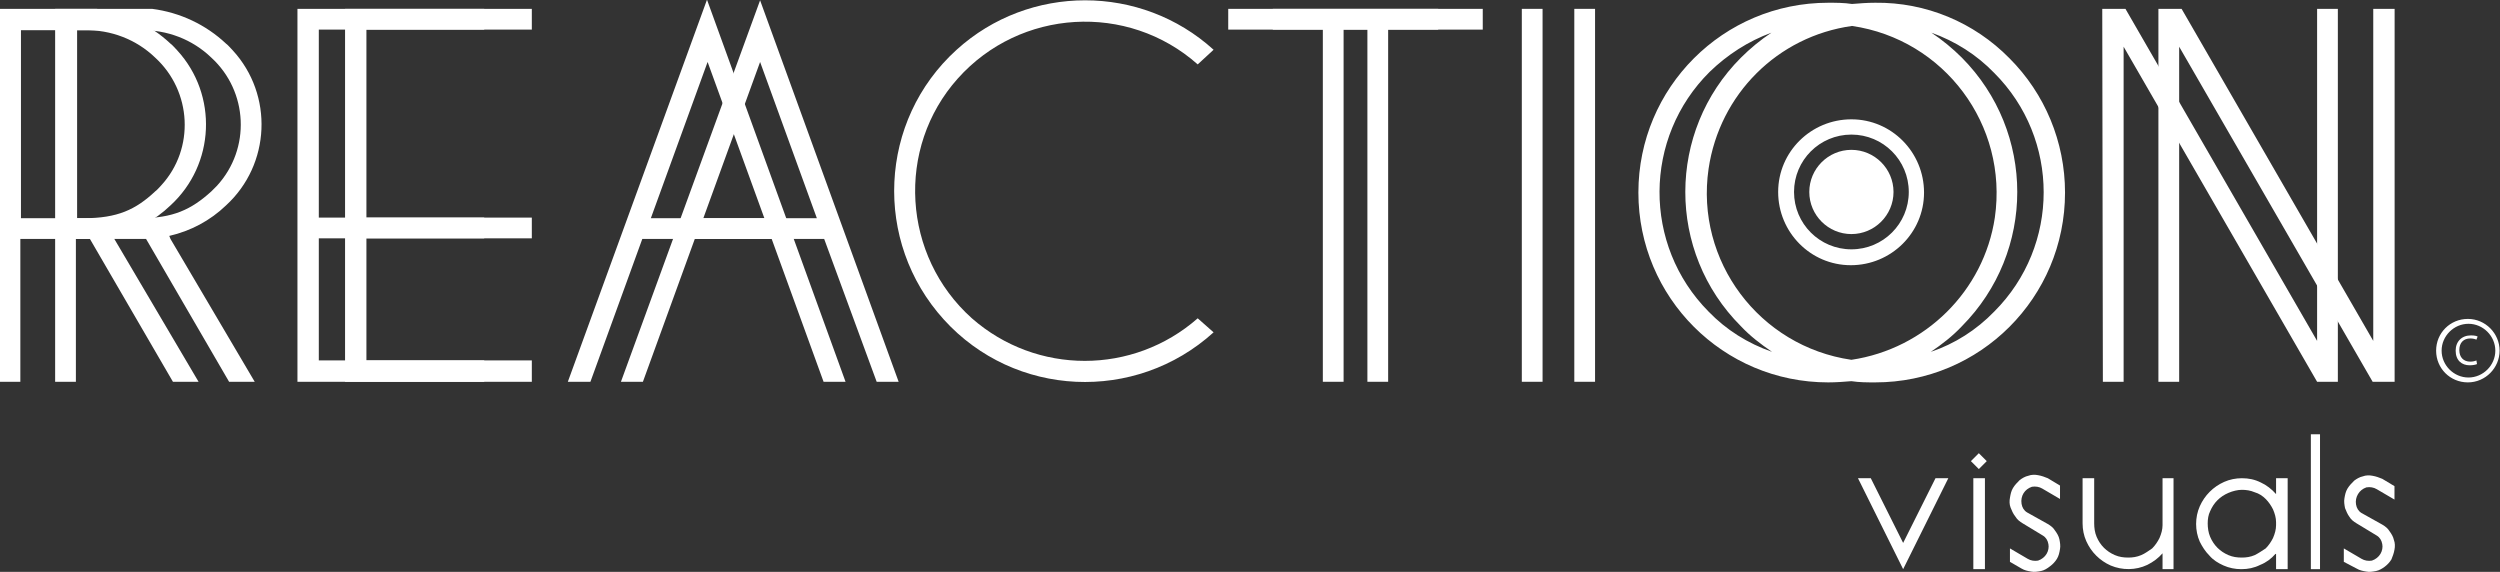 <?xml version="1.0" encoding="utf-8"?>
<!-- Generator: Adobe Illustrator 23.0.4, SVG Export Plug-In . SVG Version: 6.00 Build 0)  -->
<svg version="1.1" id="Capa_1" xmlns="http://www.w3.org/2000/svg" xmlns:xlink="http://www.w3.org/1999/xlink" x="0px" y="0px"
	 width="409.6px" height="93.7px" viewBox="0 0 409.6 93.7" style="enable-background:new 0 0 409.6 93.7;" xml:space="preserve">
<rect x="0" y="0" width="409.6" height="93.7" fill="#333333" stroke="none"/>
<style type="text/css">
	.st0{fill:#FFFFFF;}
	.st1{enable-background:new    ;}
</style>
<g transform="translate(-320.266 -391.349)">
	<path class="st0" d="M623.6,415.9c-3.8,0-6.9,3.1-6.9,6.9c0,3.8,3.1,6.9,6.9,6.9s6.9-3.1,6.9-6.9c0,0,0,0,0,0
		C630.5,419,627.4,415.9,623.6,415.9z"/>
	<path class="st0" d="M649.5,400.9c-5.8-5.9-13.7-9.2-22-9.1c-1.3,0-2.6,0.1-3.8,0.2c-1.3-0.2-2.6-0.2-3.9-0.2
		c-17.2,0-31.1,13.9-31.1,31.1c0,17.2,13.9,31.1,31.1,31.1c1.3,0,2.6-0.1,3.8-0.2c1.3,0.2,2.6,0.2,3.9,0.2
		c17.2,0,31.1-13.9,31.1-31.1C658.6,414.6,655.3,406.7,649.5,400.9L649.5,400.9z M623.6,450.3c-15.1-2.2-25.6-16.2-23.4-31.3
		c1.8-12.2,11.3-21.7,23.5-23.4c15.1,2.2,25.6,16.2,23.4,31.4C645.3,439,635.7,448.5,623.6,450.3z M600.2,442.4
		c-10.8-10.9-10.7-28.5,0.2-39.3c2.9-2.8,6.3-5,10.1-6.4c-1.8,1.2-3.5,2.6-5,4.1c-12.1,12.1-12.2,31.8,0,44c0,0,0,0,0,0
		c1.5,1.6,3.2,2.9,5.1,4.2C606.6,447.6,603.1,445.4,600.2,442.4z M647,442.4c-2.9,3-6.5,5.3-10.4,6.6c1.8-1.2,3.6-2.6,5.1-4.2
		c12.1-12.2,12.1-31.8,0-44c-1.5-1.5-3.2-2.9-5-4.1c3.9,1.4,7.4,3.6,10.3,6.6C657.8,414.1,657.8,431.6,647,442.4L647,442.4z"/>
	<path class="st0" d="M623.6,410.9c-6.6,0-12,5.3-12,11.9s5.3,12,11.9,12c6.6,0,12-5.3,12-11.9c0,0,0,0,0,0
		C635.5,416.3,630.2,410.9,623.6,410.9z M623.6,432.2c-5.2,0-9.4-4.2-9.4-9.4c0-5.2,4.2-9.4,9.4-9.4c5.2,0,9.4,4.2,9.4,9.4
		c0,0,0,0,0,0C633,428,628.8,432.2,623.6,432.2z"/>
	<path class="st0" d="M399.6,392.8v3.4h-27.1v30.8h27.1v3.4h-27.1v20h27.1v3.5H369v-61.1H399.6z"/>
	<path class="st0" d="M407.4,392.8v3.4h-27.1v30.8h27.1v3.4h-27.1v20h27.1v3.5h-30.6v-61.1H407.4z"/>
	<path class="st0" d="M446.7,430.5h-21.2l-8.5,23.4h-3.7l22.8-62.6l22.7,62.6h-3.6L446.7,430.5z M445.5,427.1l-9.3-25.6l-9.3,25.6
		H445.5z"/>
	<path class="st0" d="M540.4,396.2v57.7H537v-57.7h-15.5v-3.4h34.4v3.4L540.4,396.2z"/>
	<path class="st0" d="M573,392.8v61.1h-3.4v-61.1H573z"/>
	<path class="st0" d="M664.7,392.8h3.8l31.4,54.4v-54.4h3.4v61.1h-3.4L668.2,399v54.9h-3.4L664.7,392.8z"/>
	<path class="st0" d="M455.3,430.5h-21.2l-8.5,23.4H422l22.8-62.5l22.7,62.5h-3.6L455.3,430.5z M454.1,427.1l-9.3-25.6l-9.3,25.6
		H454.1z"/>
	<path class="st0" d="M516.5,443.5l2.6,2.3c-12.8,11.6-32.6,10.7-44.2-2.1c-11.6-12.8-10.7-32.6,2.1-44.2
		c11.9-10.8,30.2-10.8,42.1,0l-2.6,2.4c-11.5-10.2-29.1-9.1-39.3,2.3s-9.1,29.1,2.3,39.3C490.1,452.8,505.9,452.8,516.5,443.5z"/>
	<path class="st0" d="M547.7,396.2v57.7h-3.4v-57.7h-15.5v-3.4h34.4v3.4H547.7z"/>
	<path class="st0" d="M581.6,392.8v61.1h-3.4v-61.1H581.6z"/>
	<path class="st0" d="M673.9,392.8h3.8l31.4,54.4v-54.4h3.5v61.1H709L677.3,399v54.9h-3.4L673.9,392.8z"/>
	<path class="st0" d="M348,430c3.5-0.8,6.7-2.5,9.3-5c7.3-6.7,7.8-18.1,1.1-25.4c-0.4-0.4-0.7-0.8-1.1-1.1
		c-3.3-3.1-7.5-5.1-12.1-5.7h-15.9v61.1h3.4v-23.4h11.5l13.6,23.4h4.2l-13.8-23.4L348,430z M343.2,427.1h-10.3v-30.8h10.4
		c4.3-0.1,8.5,1.5,11.6,4.5c6,5.5,6.5,14.9,0.9,21c-0.3,0.3-0.6,0.6-0.9,0.9C351.6,425.7,348.6,427.1,343.2,427.1L343.2,427.1z"/>
	<path class="st0" d="M338.9,430c3.5-0.8,6.7-2.5,9.3-5c7.3-6.7,7.8-18.1,1.1-25.4c-0.4-0.4-0.7-0.8-1.1-1.1
		c-3.3-3.1-7.5-5.1-12.1-5.7h-15.9v61.1h3.4v-23.4h11.4l13.6,23.4h4.2l-13.8-23.4L338.9,430z M334,427.1h-10.3l0-30.8h10.4
		c4.3-0.1,8.5,1.5,11.6,4.5c6,5.5,6.5,14.9,1,20.9c-0.3,0.3-0.6,0.7-1,1C342.5,425.7,339.5,427.1,334,427.1L334,427.1z"/>
	<g transform="translate(624.677 462.501)">
		<path class="st0" d="M0,7.2h2.1l5.3,10.6l5.3-10.6h2.1L7.4,22.1L0,7.2z"/>
		<path class="st0" d="M19.8,3.1l1.3,1.3l-1.3,1.3l-1.3-1.3L19.8,3.1z M18.9,7.2h1.9v14.9h-1.9V7.2z"/>
		<path class="st0" d="M24.9,20.9v-2.2l2.9,1.7c0.5,0.3,1.1,0.4,1.7,0.3c0.6-0.2,1.1-0.6,1.4-1.1c0.3-0.5,0.4-1.1,0.3-1.6
			c-0.1-0.6-0.4-1.1-0.9-1.4l-3.3-2c-0.5-0.3-0.9-0.6-1.2-1.1C25.4,13,25.2,12.5,25,12c-0.2-0.5-0.2-1.1-0.1-1.6
			c0.1-0.6,0.2-1.1,0.5-1.6c0.3-0.5,0.7-0.9,1.1-1.3c0.4-0.3,0.9-0.6,1.4-0.7c0.5-0.2,1.1-0.2,1.6-0.1c0.6,0.1,1.1,0.3,1.6,0.5
			l2,1.2v2.2l-2.9-1.7c-0.5-0.3-1.1-0.4-1.7-0.3c-1.2,0.4-1.9,1.5-1.7,2.8c0.1,0.6,0.4,1.1,0.9,1.4l3.4,1.9c0.5,0.3,0.9,0.6,1.2,1.1
			c0.3,0.4,0.6,0.9,0.7,1.4c0.1,0.5,0.2,1.1,0.1,1.6c-0.1,0.6-0.2,1.1-0.5,1.6c-0.3,0.5-0.7,0.9-1.1,1.2C31,22,30.5,22.3,30,22.4
			c-0.5,0.1-1.1,0.2-1.6,0.1c-0.6-0.1-1.1-0.2-1.6-0.5L24.9,20.9z"/>
		<path class="st0" d="M38.7,14.6c0,0.7,0.1,1.5,0.4,2.2c0.3,0.7,0.7,1.3,1.2,1.8c0.5,0.5,1.1,0.9,1.8,1.2c0.7,0.3,1.4,0.4,2.2,0.4
			c0.7,0,1.4-0.1,2.1-0.4c0.7-0.3,1.2-0.7,1.8-1.1c0.5-0.5,0.9-1.1,1.2-1.7c0.3-0.7,0.5-1.4,0.5-2.1V7.2h1.8v14.9h-1.8v-2.6
			c-0.7,0.8-1.5,1.4-2.5,1.9c-1.9,0.9-4.1,0.9-6,0.1c-1.8-0.8-3.2-2.2-4-4c-0.4-0.9-0.6-1.9-0.6-2.9V7.2h1.9V14.6z"/>
		<path class="st0" d="M68.4,19.6c-0.7,0.8-1.5,1.4-2.5,1.8c-1,0.5-2,0.7-3.1,0.7c-1,0-2-0.2-2.9-0.6c-0.9-0.4-1.7-0.9-2.3-1.6
			c-0.7-0.7-1.2-1.5-1.6-2.3c-0.4-0.9-0.6-1.9-0.6-2.9c0-1,0.2-2,0.6-2.9c0.8-1.8,2.2-3.2,4-4c0.9-0.4,1.9-0.6,2.9-0.6
			c1.1,0,2.1,0.2,3.1,0.7c0.9,0.4,1.8,1.1,2.5,1.9V7.2h1.9v14.9h-1.9V19.6z M57.3,14.6c0,0.7,0.1,1.5,0.4,2.2
			c0.3,0.7,0.7,1.3,1.2,1.8c0.5,0.5,1.1,0.9,1.8,1.2c0.7,0.3,1.4,0.4,2.2,0.4c0.7,0,1.4-0.1,2.1-0.4c0.6-0.3,1.2-0.7,1.8-1.1
			c0.5-0.5,0.9-1.1,1.2-1.7c0.3-0.7,0.5-1.4,0.5-2.1v-0.5c0-0.7-0.2-1.4-0.5-2.1c-0.3-0.6-0.7-1.2-1.2-1.7c-0.5-0.5-1.1-0.9-1.8-1.1
			c-0.7-0.3-1.4-0.4-2.1-0.4c-0.7,0-1.5,0.2-2.2,0.5c-0.7,0.3-1.3,0.7-1.8,1.2c-0.5,0.5-0.9,1.1-1.2,1.8
			C57.4,13.2,57.3,13.9,57.3,14.6L57.3,14.6z"/>
		<path class="st0" d="M74.2,0h1.5v22.1h-1.5V0z"/>
		<path class="st0" d="M79.6,20.9v-2.2l2.9,1.7c0.5,0.3,1.1,0.4,1.7,0.3c0.6-0.2,1.1-0.6,1.4-1.1c0.3-0.5,0.4-1.1,0.3-1.6
			c-0.1-0.6-0.4-1.1-0.9-1.4l-3.3-2c-0.5-0.3-0.9-0.6-1.2-1.1c-0.3-0.4-0.5-0.9-0.7-1.4c-0.1-0.5-0.2-1.1-0.1-1.6
			c0.1-0.6,0.2-1.1,0.5-1.6c0.3-0.5,0.7-0.9,1.1-1.3c0.4-0.3,0.9-0.6,1.4-0.7c0.5-0.2,1.1-0.2,1.6-0.1c0.6,0.1,1.1,0.3,1.6,0.5
			l2,1.2v2.2l-2.9-1.7c-0.5-0.3-1.1-0.4-1.7-0.3c-1.2,0.4-1.9,1.6-1.7,2.8c0.1,0.6,0.4,1.1,0.9,1.4l3.4,1.9c0.5,0.3,0.9,0.6,1.2,1.1
			c0.3,0.4,0.6,0.9,0.7,1.4c0.2,0.5,0.2,1.1,0.1,1.6c-0.1,0.6-0.3,1.1-0.5,1.6c-0.3,0.5-0.7,0.9-1.1,1.2c-0.4,0.3-0.9,0.6-1.4,0.7
			c-0.5,0.1-1.1,0.2-1.6,0.1c-0.6-0.1-1.1-0.2-1.6-0.5L79.6,20.9z"/>
	</g>
	<path class="st0" d="M729.8,448.8c0,2.8-2.3,5.2-5.2,5.2s-5.2-2.3-5.2-5.2s2.3-5.2,5.2-5.2l0,0C727.5,443.6,729.8,446,729.8,448.8z
		 M724.7,453.2c2.4,0,4.4-2,4.4-4.4c0-2.4-2-4.4-4.4-4.4c-2.4,0-4.4,2-4.4,4.4c0,0,0,0,0,0C720.3,451.2,722.3,453.2,724.7,453.2z"/>
	<g class="st1">
		<path class="st0" d="M726.1,451c-0.2,0.1-0.7,0.2-1.2,0.2c-1.3,0-2.3-0.8-2.3-2.4c0-1.5,1-2.5,2.5-2.5c0.6,0,1,0.1,1.1,0.2
			L726,447c-0.2-0.1-0.6-0.2-1-0.2c-1.1,0-1.8,0.7-1.8,1.9c0,1.2,0.7,1.9,1.8,1.9c0.4,0,0.8-0.1,1-0.2L726.1,451z"/>
	</g>
</g>
</svg>
